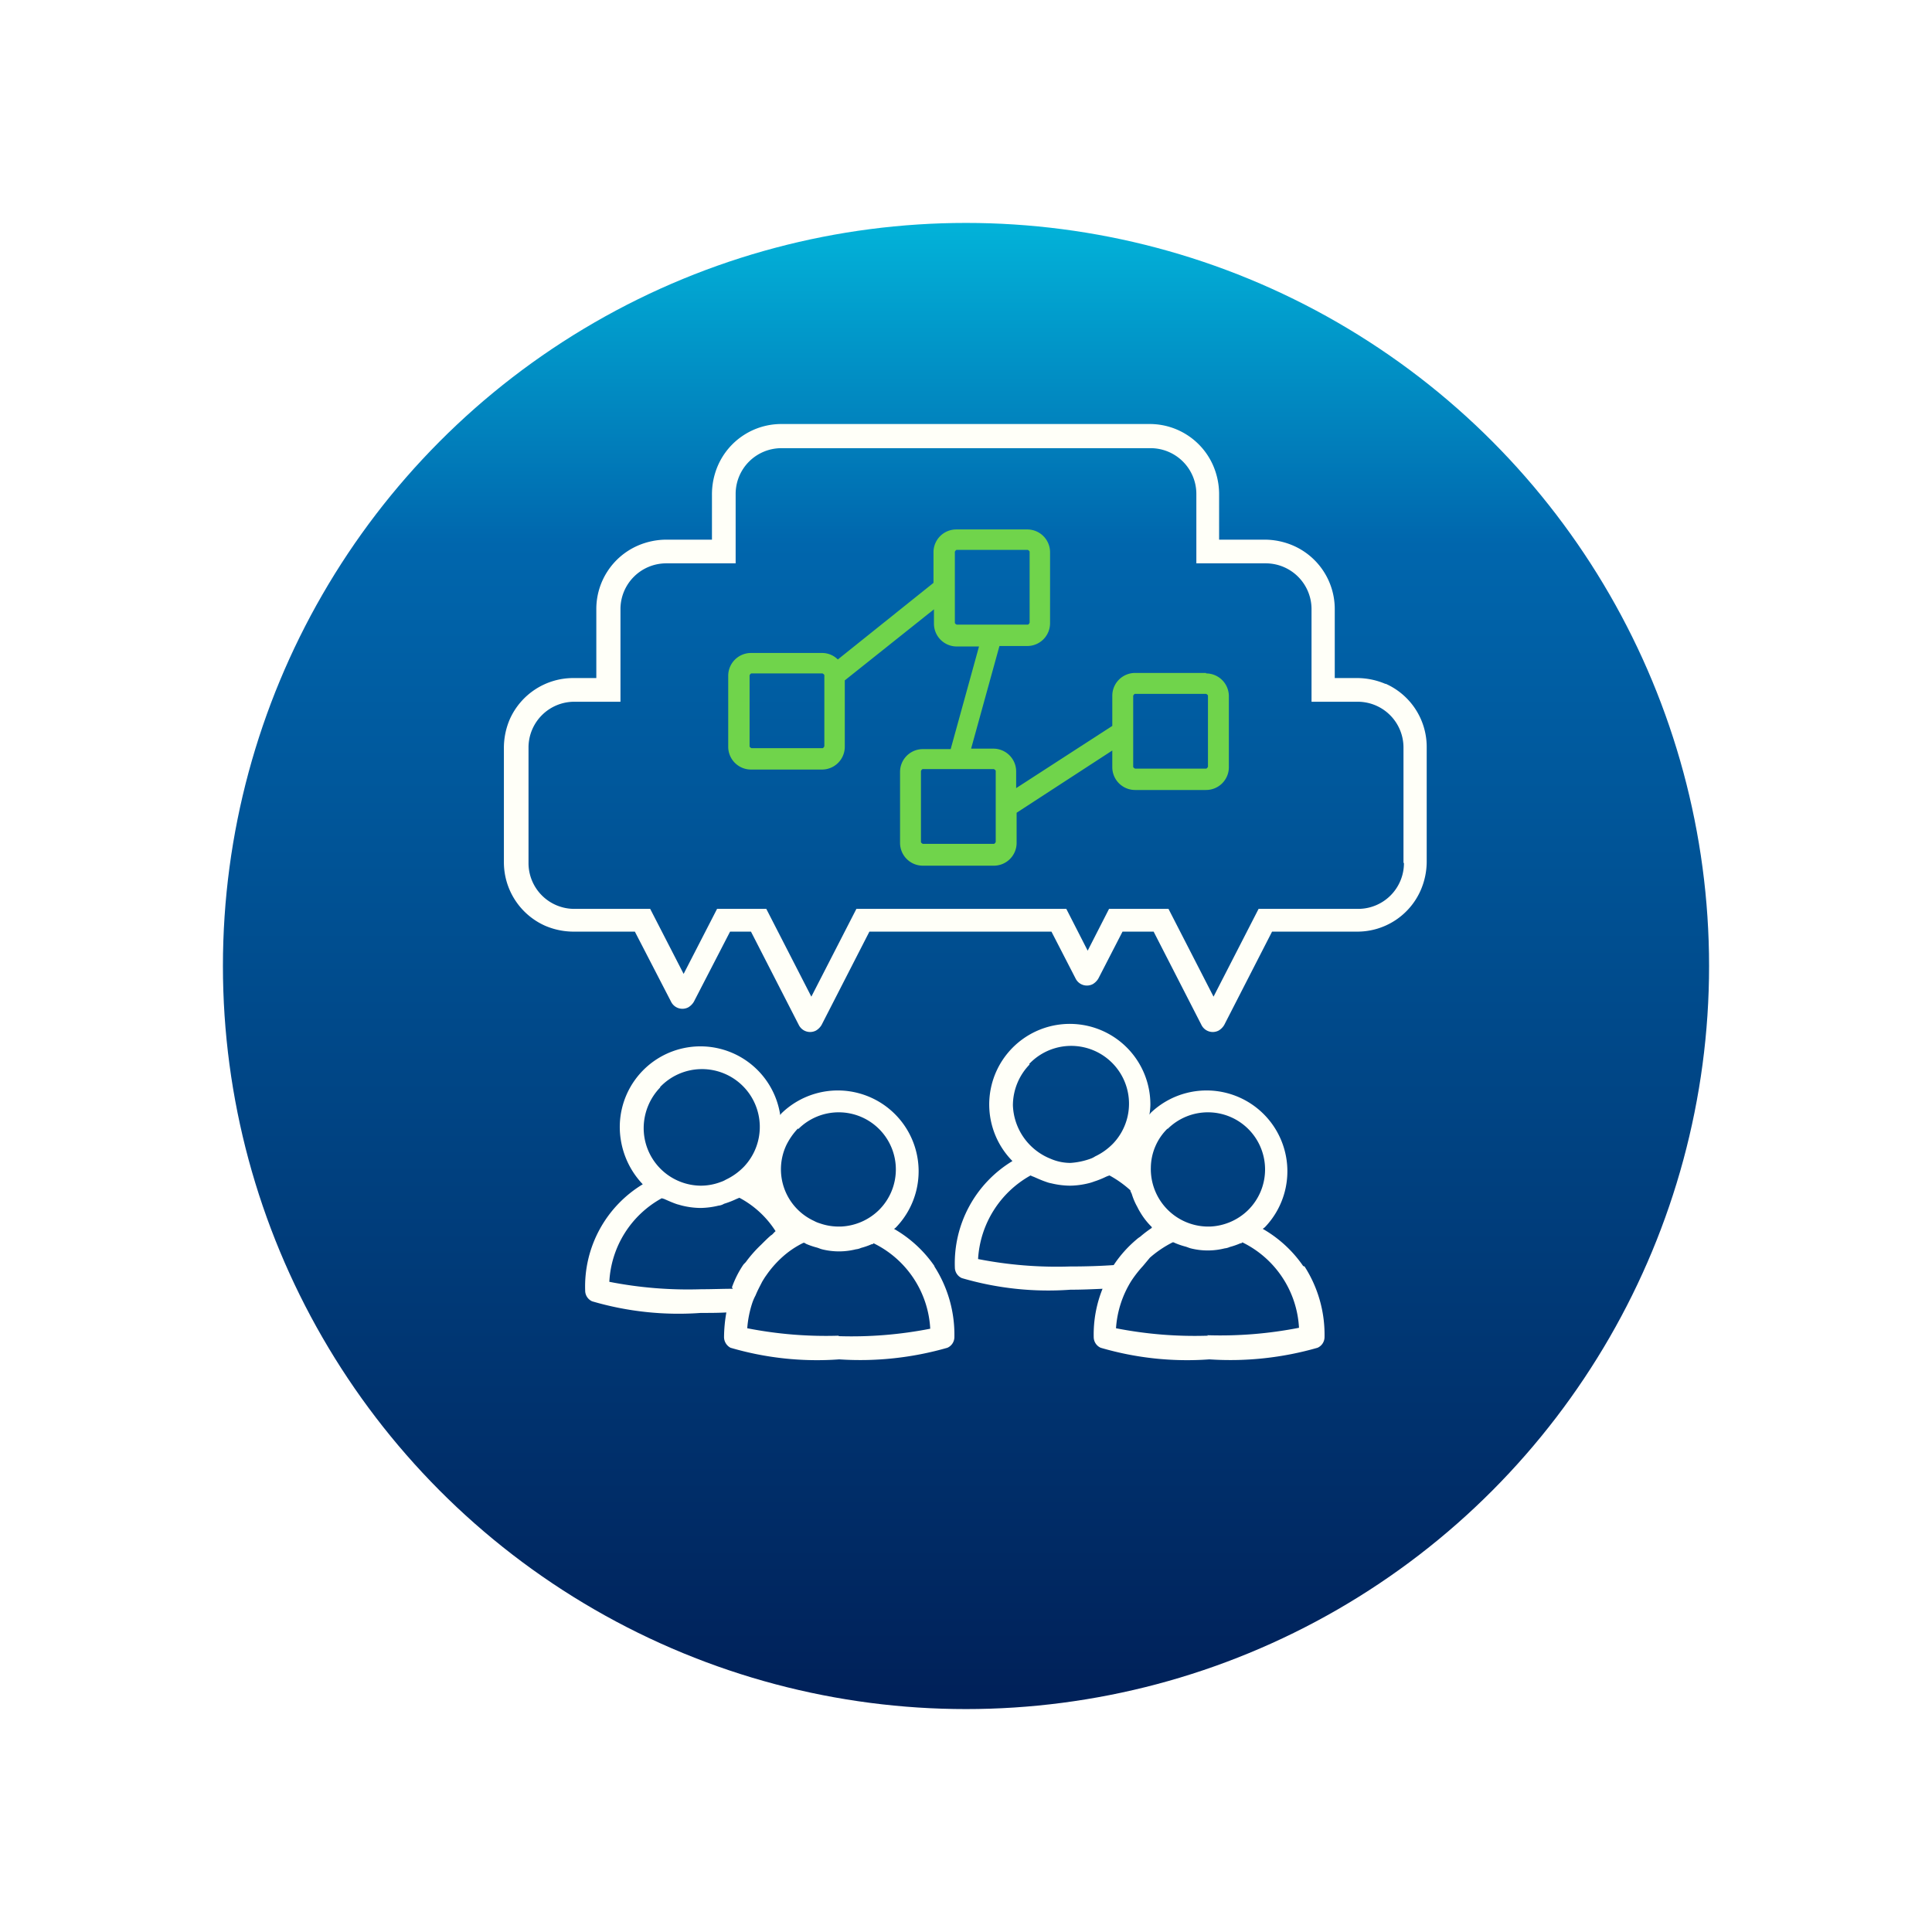 <svg xmlns="http://www.w3.org/2000/svg" xmlns:xlink="http://www.w3.org/1999/xlink" width="208" height="208" viewBox="0 0 208 208">
  <defs>
    <linearGradient id="linear-gradient" x1="0.5" x2="0.5" y2="1" gradientUnits="objectBoundingBox">
      <stop offset="0" stop-color="#02b3d9"/>
      <stop offset="0.217" stop-color="#0066ad"/>
      <stop offset="1" stop-color="#002058"/>
    </linearGradient>
    <filter id="circle_bg" x="0" y="0" width="208" height="208" filterUnits="userSpaceOnUse">
      <feOffset dy="8" input="SourceAlpha"/>
      <feGaussianBlur stdDeviation="8" result="blur"/>
      <feFlood flood-opacity="0.161"/>
      <feComposite operator="in" in2="blur"/>
      <feComposite in="SourceGraphic"/>
    </filter>
  </defs>
  <g id="Collabration_Icon" data-name="Collabration Icon" transform="translate(24 16)">
    <g transform="matrix(1, 0, 0, 1, -24, -16)" filter="url(#circle_bg)">
      <circle id="circle_bg-2" data-name="circle bg" cx="80" cy="80" r="80" transform="translate(24 16)" fill="url(#linear-gradient)"/>
    </g>
    <g id="icon" transform="translate(20 20)">
      <path id="Path_205" data-name="Path 205" d="M105.2,37.65A7.8,7.8,0,0,0,102,37H99.7V29.55a7.445,7.445,0,0,0-4.45-6.8,7.8,7.8,0,0,0-3.2-.65h-4.8V17.3a7.8,7.8,0,0,0-.65-3.2,7.445,7.445,0,0,0-6.8-4.45H40.1a7.445,7.445,0,0,0-6.8,4.45,7.8,7.8,0,0,0-.65,3.2v4.8h-4.8a7.8,7.8,0,0,0-3.2.65,7.445,7.445,0,0,0-4.45,6.8h0V37H17.7a7.481,7.481,0,0,0-6.8,4.4,7.8,7.8,0,0,0-.65,3.2V56.85a7.481,7.481,0,0,0,4.4,6.8,7.8,7.8,0,0,0,3.2.65h6.5l3.9,7.55a1.36,1.36,0,0,0,1.85.6,1.723,1.723,0,0,0,.6-.6l3.9-7.55h2.25L42,74.35a1.36,1.36,0,0,0,1.85.6,1.723,1.723,0,0,0,.6-.6L49.6,64.3H69.2l2.6,5.05a1.36,1.36,0,0,0,1.85.6,1.724,1.724,0,0,0,.6-.6l2.6-5.05H80.2l5.15,10.05a1.36,1.36,0,0,0,1.85.6,1.724,1.724,0,0,0,.6-.6L92.95,64.3h9.2a7.445,7.445,0,0,0,6.8-4.45,7.8,7.8,0,0,0,.65-3.2V44.4a7.445,7.445,0,0,0-4.45-6.8Zm1.95,19.25a4.929,4.929,0,0,1-4.95,4.95H91.5L86.65,71.3h0L81.8,61.85H75.4l-2.3,4.5-2.3-4.5H48.2L43.35,71.3,38.5,61.85H33.2l-3.6,7-3.6-7H17.85A4.929,4.929,0,0,1,12.9,56.9h0V44.5a4.929,4.929,0,0,1,4.95-4.95H22.8V29.6a4.929,4.929,0,0,1,4.95-4.95H35.2V17.2a4.929,4.929,0,0,1,4.95-4.95h39.7A4.929,4.929,0,0,1,84.8,17.2h0v7.45h7.45A4.929,4.929,0,0,1,97.2,29.6h0v9.95h4.95a4.929,4.929,0,0,1,4.95,4.95V56.9Z" fill="#fffff8"/>
      <path id="Path_206" data-name="Path 206" d="M56.6,100.3a13.325,13.325,0,0,0-4.35-4,.878.878,0,0,0,.25-.2A8.7,8.7,0,0,0,40.2,83.8h0a1.091,1.091,0,0,0-.2.25A8.685,8.685,0,1,0,22.85,86.8a8.955,8.955,0,0,0,2.35,4.7A12.857,12.857,0,0,0,19,102.95a1.263,1.263,0,0,0,.75,1.15,33.041,33.041,0,0,0,11.7,1.25c.95,0,1.85,0,2.75-.05a15.842,15.842,0,0,0-.25,2.65,1.307,1.307,0,0,0,.7,1.15h0a33.041,33.041,0,0,0,11.7,1.25A33.945,33.945,0,0,0,58,109.1a1.263,1.263,0,0,0,.75-1.15,13.573,13.573,0,0,0-2.15-7.6ZM41.95,85.55A6.152,6.152,0,1,1,50.6,94.3a6.228,6.228,0,0,1-4.05,1.75h-.4a6.086,6.086,0,0,1-1.9-.35,3.059,3.059,0,0,1-.6-.25,6.117,6.117,0,0,1-3-8.15,7.274,7.274,0,0,1,1.25-1.8h0ZM37.8,91.4h0v-.05h0ZM27.05,81.05A6.225,6.225,0,0,1,36.1,89.6,6.665,6.665,0,0,1,34.15,91a2.679,2.679,0,0,1-.55.25,6.023,6.023,0,0,1-2.1.4h-.1a6.2,6.2,0,0,1-6.1-6.3,6.318,6.318,0,0,1,1.8-4.3h0Zm7.85,21.7c-1.05,0-2.2.05-3.4.05a43.893,43.893,0,0,1-9.9-.8,10.9,10.9,0,0,1,5.65-9c.1.05.2.05.3.1.45.2.9.4,1.35.55.2.05.35.1.55.15a8.687,8.687,0,0,0,1.95.25h0a8.687,8.687,0,0,0,1.95-.25,1.421,1.421,0,0,0,.6-.2,10.017,10.017,0,0,0,1.3-.5c.1-.05.25-.1.35-.15a10.4,10.4,0,0,1,3.9,3.6c-.2.15-.3.35-.5.45-.35.3-.7.65-1.05,1a13.721,13.721,0,0,0-1.6,1.8c-.1.15-.25.25-.35.4a10.775,10.775,0,0,0-1.2,2.4h0Zm11.45,5.05a43.893,43.893,0,0,1-9.9-.8h0a11.391,11.391,0,0,1,.5-2.6h0a5.419,5.419,0,0,1,.4-.95c.2-.5.45-.95.7-1.45.15-.25.3-.5.45-.7a11.182,11.182,0,0,1,1.6-1.85h0a9.771,9.771,0,0,1,2.4-1.65.323.323,0,0,1,.25.1,7.772,7.772,0,0,0,1.15.4c.2.05.4.15.6.2a7.514,7.514,0,0,0,3.65,0,1.772,1.772,0,0,0,.55-.15,7.773,7.773,0,0,0,1.15-.4.2.2,0,0,0,.2-.1,10.886,10.886,0,0,1,6.1,9.2,43.893,43.893,0,0,1-9.9.8Z" fill="#fffff8"/>
      <path id="Path_207" data-name="Path 207" d="M96.3,100.3a13.325,13.325,0,0,0-4.35-4c.05-.05.15-.1.25-.2A8.7,8.7,0,0,0,79.9,83.8c-.05.05-.1.15-.15.2a7.459,7.459,0,0,0,.1-1.05A8.675,8.675,0,1,0,65,89a12.857,12.857,0,0,0-6.2,11.45,1.263,1.263,0,0,0,.75,1.15h0a33.041,33.041,0,0,0,11.7,1.25c1.25,0,2.3-.05,3.45-.1a13.151,13.151,0,0,0-.95,5.2,1.263,1.263,0,0,0,.75,1.15,33.041,33.041,0,0,0,11.7,1.25,33.945,33.945,0,0,0,11.65-1.25,1.263,1.263,0,0,0,.75-1.15,13.573,13.573,0,0,0-2.15-7.6ZM81.7,85.55a6.152,6.152,0,1,1,8.65,8.75,6.228,6.228,0,0,1-4.05,1.75h-.4a6.191,6.191,0,0,1-6-6.35,5.988,5.988,0,0,1,1.8-4.2ZM77.5,88.9ZM66.8,78.55a6.225,6.225,0,0,1,9.05,8.55,6.665,6.665,0,0,1-1.95,1.4,2.335,2.335,0,0,1-.5.25,7.846,7.846,0,0,1-2.15.45h0a5.35,5.35,0,0,1-2.15-.45A6.442,6.442,0,0,1,65.05,83a6.333,6.333,0,0,1,1.8-4.4h0Zm-5.5,21a11.035,11.035,0,0,1,5.65-9,2.437,2.437,0,0,0,.35.15c.45.2.9.4,1.35.55a3.074,3.074,0,0,0,.55.15,8.762,8.762,0,0,0,2,.25h0a8.687,8.687,0,0,0,1.95-.25,4.644,4.644,0,0,0,.65-.2,9.307,9.307,0,0,0,1.25-.5,3.447,3.447,0,0,1,.4-.15,11.54,11.54,0,0,1,2.25,1.6c0,.15.1.25.15.4a6.95,6.95,0,0,0,.6,1.4,5.454,5.454,0,0,0,.3.55A7.677,7.677,0,0,0,80,96.1h0v.1a11.741,11.741,0,0,0-1.25.95,2.774,2.774,0,0,0-.4.3,12.876,12.876,0,0,0-2.45,2.75c-1.45.1-3,.15-4.7.15a43.893,43.893,0,0,1-9.9-.8h0Zm24.75,8.25a43.893,43.893,0,0,1-9.9-.8,10.98,10.98,0,0,1,1.65-5.1,12.56,12.56,0,0,1,1.25-1.6l.75-.9a11.7,11.7,0,0,1,2.45-1.65.3.3,0,0,1,.2.05,7.773,7.773,0,0,0,1.15.4c.2.05.4.15.6.2a7.514,7.514,0,0,0,3.65,0,1.772,1.772,0,0,0,.55-.15,7.774,7.774,0,0,0,1.15-.4.2.2,0,0,0,.2-.1,10.886,10.886,0,0,1,6.1,9.2,43.893,43.893,0,0,1-9.9.8h0Z" fill="#fffff8"/>
      <path id="Path_208" data-name="Path 208" d="M85.85,36.45H78.2a2.454,2.454,0,0,0-2.45,2.45v3.25L65.4,48.85v-1.8a2.454,2.454,0,0,0-2.45-2.45h-2.4L63.6,33.55h3a2.454,2.454,0,0,0,2.45-2.45V23.45A2.454,2.454,0,0,0,66.6,21H58.95a2.454,2.454,0,0,0-2.45,2.45v3.3L46.2,35a2.381,2.381,0,0,0-1.7-.7H36.85a2.454,2.454,0,0,0-2.45,2.45V44.4a2.454,2.454,0,0,0,2.45,2.45H44.5a2.454,2.454,0,0,0,2.45-2.45V37.25l9.6-7.65v1.55A2.454,2.454,0,0,0,59,33.6h2.4L58.35,44.65h-3A2.454,2.454,0,0,0,52.9,47.1v7.65a2.454,2.454,0,0,0,2.45,2.45H63a2.454,2.454,0,0,0,2.45-2.45V51.5l10.3-6.7v1.8a2.454,2.454,0,0,0,2.45,2.45h7.65A2.454,2.454,0,0,0,88.3,46.6V38.95a2.454,2.454,0,0,0-2.45-2.45Zm-41.1,7.9s-.1.2-.2.2H36.9s-.2-.1-.2-.2h0V36.7s.1-.2.2-.2h7.65s.2.1.2.2h0ZM59,31.25s-.2-.1-.2-.2V23.4s.1-.2.2-.2h7.65s.2.1.2.2h0v7.65s-.1.2-.2.2Zm4.2,23.4s-.1.2-.2.2H55.35s-.2-.1-.2-.2V47s.1-.2.2-.2H63s.2.1.2.2Zm22.85-8.1s-.1.2-.2.2H78.2s-.2-.1-.2-.2V38.9s.1-.2.2-.2h7.65s.2.1.2.2Z" fill="#70d44b"/>
    </g>
  </g>
</svg>
